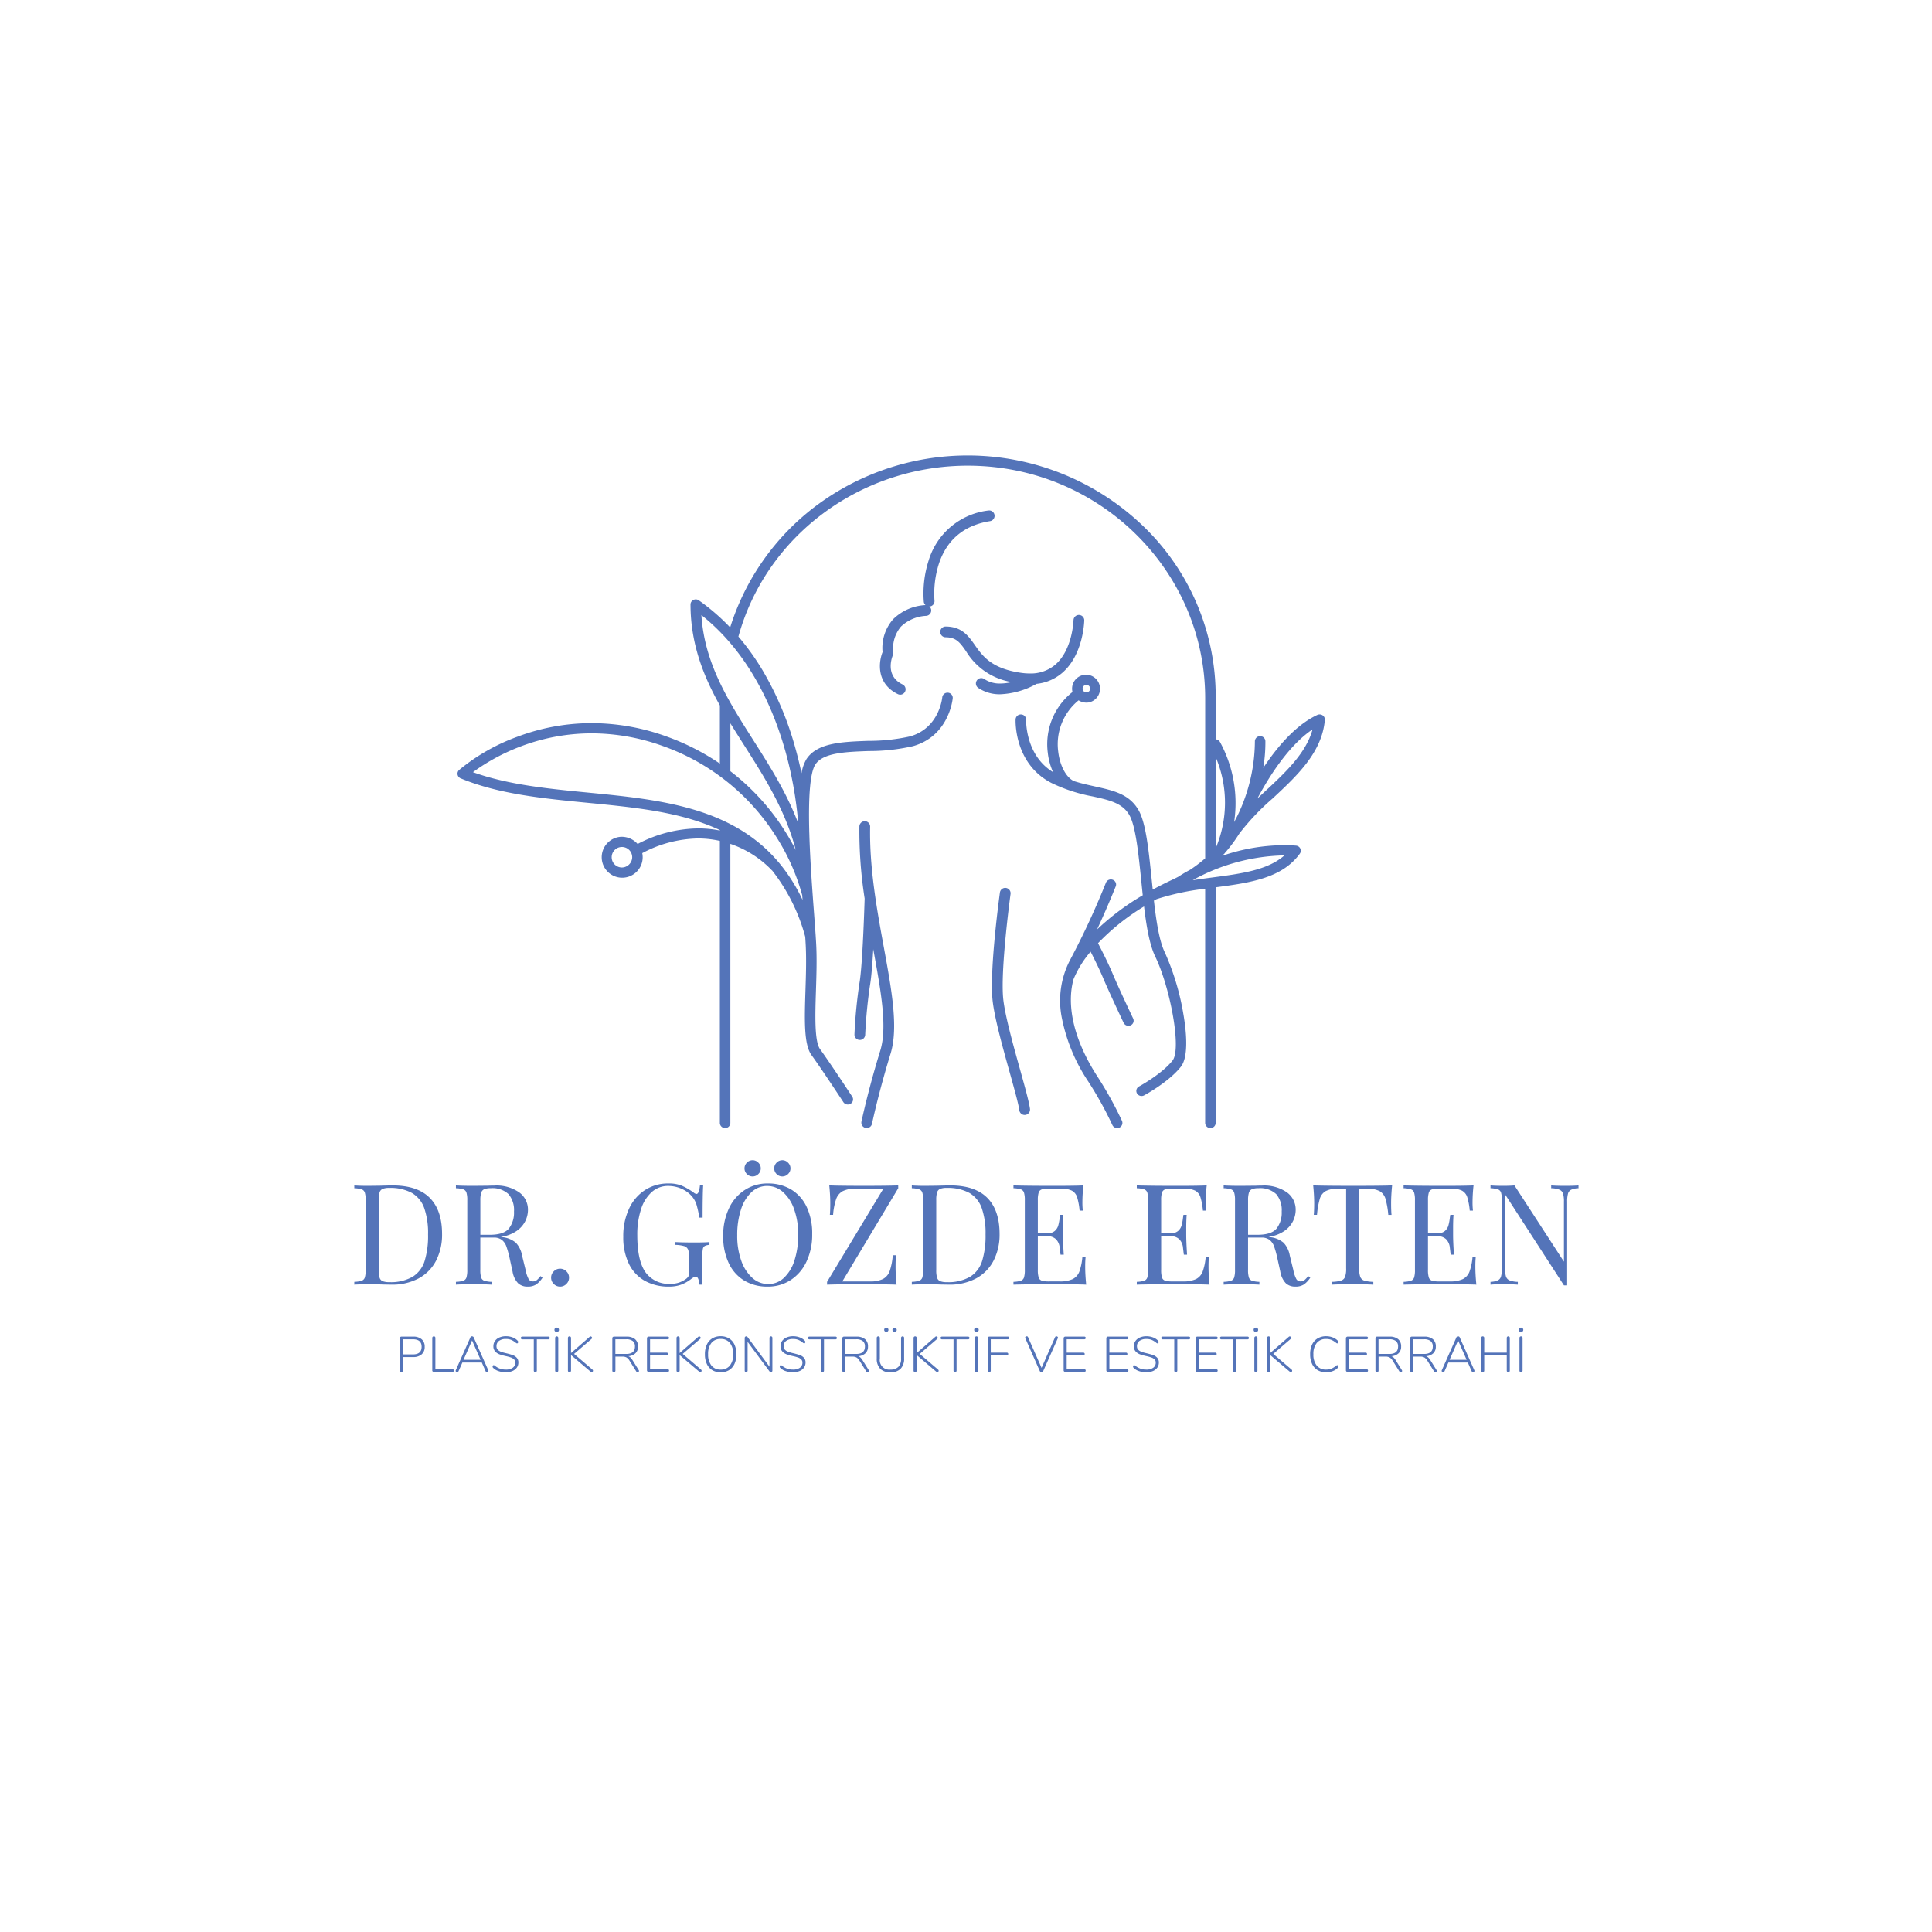<svg xmlns="http://www.w3.org/2000/svg" width="386" height="386" viewBox="0 0 386 386">
    <defs>
        <filter id="Ellipse_14" x="0" y="0" width="386" height="386" filterUnits="userSpaceOnUse">
            <feOffset dy="8"/>
            <feGaussianBlur stdDeviation="8" result="blur"/>
            <feFlood flood-opacity=".078"/>
            <feComposite operator="in" in2="blur"/>
            <feComposite in="SourceGraphic"/>
        </filter>
        <style>
            .cls-2{fill:#5474b9}
        </style>
    </defs>
    <g id="Group_405" data-name="Group 405" transform="translate(-767 -604)">
        <g transform="translate(767 604)" style="filter:url(#Ellipse_14)">
            <circle id="Ellipse_14-2" data-name="Ellipse 14" cx="169" cy="169" r="169" transform="translate(24 16)" style="fill:#fff"/>
        </g>
        <g id="Group_397" data-name="Group 397" transform="translate(727 -824.911)">
            <path id="Path_126" data-name="Path 126" class="cls-2" d="M-114.562-19.824q4.956 0 7.42 2.478t2.464 7.21a11.355 11.355 0 0 1-1.2 5.348 8.394 8.394 0 0 1-3.486 3.542A11.2 11.2 0 0 1-114.814 0l-1.624-.028q-1.568-.056-2.3-.056-2.3 0-3.472.084v-.56a5.577 5.577 0 0 0 1.47-.224 1.007 1.007 0 0 0 .63-.644 5.057 5.057 0 0 0 .168-1.54v-13.888a5.057 5.057 0 0 0-.168-1.54 1.007 1.007 0 0 0-.63-.644 5.577 5.577 0 0 0-1.47-.224v-.56q.98.084 2.716.084l2.38-.028q1.908-.056 2.552-.056zm-.7.5a3.311 3.311 0 0 0-1.3.2 1.108 1.108 0 0 0-.6.7 5.1 5.1 0 0 0-.168 1.512v14a5.1 5.1 0 0 0 .168 1.512 1.108 1.108 0 0 0 .6.7 3.405 3.405 0 0 0 1.33.2 8.713 8.713 0 0 0 4.676-1.078 5.705 5.705 0 0 0 2.394-3.15 17.137 17.137 0 0 0 .686-5.292 15.287 15.287 0 0 0-.756-5.25 5.72 5.72 0 0 0-2.45-3.038 8.926 8.926 0 0 0-4.58-1.012zM-84.6-1.4a4.858 4.858 0 0 1-1.29 1.372 3.085 3.085 0 0 1-1.71.42 2.708 2.708 0 0 1-1.89-.672 4.39 4.39 0 0 1-1.106-2.352l-.616-2.8a18.765 18.765 0 0 0-.63-2.24 2.883 2.883 0 0 0-.882-1.26 2.561 2.561 0 0 0-1.652-.476h-2.66v6.44a5.057 5.057 0 0 0 .168 1.54 1.007 1.007 0 0 0 .63.644 5.577 5.577 0 0 0 1.47.224V0q-1.288-.084-3.556-.084-2.408 0-3.584.084v-.56a5.577 5.577 0 0 0 1.47-.224 1.007 1.007 0 0 0 .63-.644 5.057 5.057 0 0 0 .168-1.54v-13.888a5.057 5.057 0 0 0-.168-1.54 1.007 1.007 0 0 0-.63-.644 5.577 5.577 0 0 0-1.47-.224v-.56q1.176.084 3.416.084l3.024-.028q.532-.028 1.2-.028a8 8 0 0 1 5 1.358 4.249 4.249 0 0 1 1.75 3.514 5.148 5.148 0 0 1-.518 2.2 5.232 5.232 0 0 1-1.736 1.988 7.28 7.28 0 0 1-3.178 1.19l.336.056a5 5 0 0 1 2.688 1.12A5.039 5.039 0 0 1-88.69-5.8l.7 2.856a6.349 6.349 0 0 0 .59 1.796.944.944 0 0 0 .84.5 1.255 1.255 0 0 0 .8-.252 4.405 4.405 0 0 0 .742-.812zm-10.36-17.864a3.311 3.311 0 0 0-1.3.2 1.108 1.108 0 0 0-.6.7 5.1 5.1 0 0 0-.168 1.512v6.888h1.876q2.772 0 3.808-1.232a5.15 5.15 0 0 0 1.036-3.416 4.934 4.934 0 0 0-1.092-3.472 4.662 4.662 0 0 0-3.562-1.18zM-81.1-3.192a1.722 1.722 0 0 1 1.26.532 1.722 1.722 0 0 1 .53 1.26 1.722 1.722 0 0 1-.532 1.26A1.722 1.722 0 0 1-81.1.392a1.722 1.722 0 0 1-1.26-.532 1.722 1.722 0 0 1-.532-1.26 1.722 1.722 0 0 1 .532-1.26 1.722 1.722 0 0 1 1.26-.532zm21.644-17.024a6.863 6.863 0 0 1 2.716.462 13.1 13.1 0 0 1 2.322 1.354 1.088 1.088 0 0 0 .56.28q.532 0 .7-1.708h.644q-.112 1.82-.112 6.44h-.644a22.682 22.682 0 0 0-.532-2.45 4.78 4.78 0 0 0-.868-1.694 5.64 5.64 0 0 0-2.114-1.6 6.559 6.559 0 0 0-2.73-.588 4.831 4.831 0 0 0-3.248 1.2 7.641 7.641 0 0 0-2.156 3.43 16.161 16.161 0 0 0-.756 5.194q0 5.04 1.61 7.378a5.705 5.705 0 0 0 5.054 2.35 4.926 4.926 0 0 0 2.91-.868 1.818 1.818 0 0 0 .658-.658 2.077 2.077 0 0 0 .154-.882v-2.688a4.74 4.74 0 0 0-.224-1.708 1.265 1.265 0 0 0-.784-.728 6.982 6.982 0 0 0-1.82-.252v-.56q1.456.084 3.948.084 1.9 0 2.912-.084v.56a2.4 2.4 0 0 0-.938.224.9.9 0 0 0-.392.644 8.516 8.516 0 0 0-.1 1.54V0h-.56a3.525 3.525 0 0 0-.224-1.078Q-53.662-1.6-54-1.6a.746.746 0 0 0-.336.084 5.067 5.067 0 0 0-.588.392A7.464 7.464 0 0 1-56.952.014a6.864 6.864 0 0 1-2.338.378A9.712 9.712 0 0 1-64.232-.8a7.8 7.8 0 0 1-3.15-3.43 12.1 12.1 0 0 1-1.092-5.348 12.837 12.837 0 0 1 1.162-5.614 8.8 8.8 0 0 1 3.206-3.724 8.465 8.465 0 0 1 4.648-1.3zm19.852 0a8.87 8.87 0 0 1 4.662 1.2 8.037 8.037 0 0 1 3.108 3.486 12.378 12.378 0 0 1 1.104 5.45 12.549 12.549 0 0 1-1.134 5.46 8.79 8.79 0 0 1-3.164 3.7A8.281 8.281 0 0 1-39.634.392 8.87 8.87 0 0 1-44.3-.812 8.037 8.037 0 0 1-47.4-4.3a12.378 12.378 0 0 1-1.11-5.444 12.549 12.549 0 0 1 1.134-5.46 8.79 8.79 0 0 1 3.164-3.7 8.281 8.281 0 0 1 4.606-1.312zm-.112.5a4.517 4.517 0 0 0-3.15 1.246 8.055 8.055 0 0 0-2.1 3.486 16.275 16.275 0 0 0-.742 5.124 14.606 14.606 0 0 0 .826 5.124 8.156 8.156 0 0 0 2.226 3.416 4.688 4.688 0 0 0 3.136 1.2 4.517 4.517 0 0 0 3.15-1.246 8.055 8.055 0 0 0 2.1-3.486 16.275 16.275 0 0 0 .742-5.124 14.606 14.606 0 0 0-.826-5.124 8.156 8.156 0 0 0-2.226-3.416 4.688 4.688 0 0 0-3.138-1.196zm-2.912-5.152a1.557 1.557 0 0 1 1.134.49 1.557 1.557 0 0 1 .49 1.134 1.542 1.542 0 0 1-.49 1.148 1.579 1.579 0 0 1-1.134.476 1.565 1.565 0 0 1-1.148-.476 1.565 1.565 0 0 1-.476-1.148 1.579 1.579 0 0 1 .476-1.134 1.542 1.542 0 0 1 1.146-.486zm5.936 0a1.557 1.557 0 0 1 1.134.49 1.557 1.557 0 0 1 .49 1.134 1.542 1.542 0 0 1-.49 1.148 1.579 1.579 0 0 1-1.134.476 1.565 1.565 0 0 1-1.148-.476 1.565 1.565 0 0 1-.476-1.148 1.579 1.579 0 0 1 .476-1.134 1.542 1.542 0 0 1 1.146-.486zm23.156 5.6L-24.71-.644h5.488a5.706 5.706 0 0 0 2.646-.49 2.893 2.893 0 0 0 1.33-1.582 12.553 12.553 0 0 0 .616-3.164h.644q-.084.868-.084 2.3 0 1.6.2 3.584-2.072-.084-6.972-.084-4.788 0-6.916.084V-.56l11.256-18.62h-5.46a5.706 5.706 0 0 0-2.646.49 2.893 2.893 0 0 0-1.33 1.582 12.553 12.553 0 0 0-.616 3.164h-.646q.084-.9.084-2.3 0-1.6-.2-3.584 2.072.084 6.972.084 4.76 0 6.8-.084zm10.36-.56q4.956 0 7.42 2.478t2.464 7.21A11.355 11.355 0 0 1 5.5-4.788a8.394 8.394 0 0 1-3.484 3.542A11.2 11.2 0 0 1-3.43 0l-1.624-.028q-1.568-.056-2.3-.056-2.3 0-3.472.084v-.56a5.578 5.578 0 0 0 1.47-.224 1.007 1.007 0 0 0 .63-.644 5.057 5.057 0 0 0 .168-1.54v-13.888a5.057 5.057 0 0 0-.168-1.54 1.007 1.007 0 0 0-.63-.644 5.578 5.578 0 0 0-1.47-.224v-.56q.98.084 2.716.084l2.38-.028q1.908-.056 2.552-.056zm-.7.5a3.311 3.311 0 0 0-1.3.2 1.108 1.108 0 0 0-.6.7 5.1 5.1 0 0 0-.168 1.512v14A5.1 5.1 0 0 0-5.782-1.4a1.108 1.108 0 0 0 .6.7 3.405 3.405 0 0 0 1.33.2A8.713 8.713 0 0 0 .826-1.582a5.705 5.705 0 0 0 2.394-3.15 17.137 17.137 0 0 0 .686-5.292 15.286 15.286 0 0 0-.756-5.25A5.72 5.72 0 0 0 .7-18.312a8.926 8.926 0 0 0-4.578-1.008zm27.69 15.744q0 1.6.2 3.584-1.9-.084-6.412-.084-5.376 0-8.12.084v-.56a5.578 5.578 0 0 0 1.47-.224 1.007 1.007 0 0 0 .63-.644 5.057 5.057 0 0 0 .168-1.54v-13.888a5.057 5.057 0 0 0-.168-1.54 1.007 1.007 0 0 0-.63-.644 5.578 5.578 0 0 0-1.47-.224v-.56q2.744.084 8.12.084 4.116 0 5.852-.084a31.668 31.668 0 0 0-.2 3.3 14.09 14.09 0 0 0 .084 1.736h-.644a13.067 13.067 0 0 0-.5-2.7 2.26 2.26 0 0 0-1.036-1.288 4.685 4.685 0 0 0-2.212-.406h-2.328a5.063 5.063 0 0 0-1.47.154.966.966 0 0 0-.63.63 5.057 5.057 0 0 0-.168 1.54v6.608h1.85a2.236 2.236 0 0 0 1.512-.462 2.259 2.259 0 0 0 .714-1.092 10.067 10.067 0 0 0 .294-1.582l.084-.56h.644q-.084 1.176-.084 2.632v1.344q0 1.428.168 3.976h-.644q-.028-.2-.168-1.358a2.755 2.755 0 0 0-.77-1.75 2.465 2.465 0 0 0-1.75-.588h-1.85v6.72a5.057 5.057 0 0 0 .168 1.54.966.966 0 0 0 .63.63 5.063 5.063 0 0 0 1.47.154h2.044a6.005 6.005 0 0 0 2.646-.462 2.779 2.779 0 0 0 1.33-1.484 11.232 11.232 0 0 0 .616-3.01h.646a19.12 19.12 0 0 0-.086 2.018zm24.64 0q0 1.6.2 3.584-1.9-.084-6.412-.084-5.376 0-8.12.084v-.56a5.578 5.578 0 0 0 1.47-.224 1.007 1.007 0 0 0 .63-.644 5.057 5.057 0 0 0 .168-1.54v-13.888a5.057 5.057 0 0 0-.168-1.54 1.007 1.007 0 0 0-.63-.644 5.578 5.578 0 0 0-1.47-.224v-.56q2.744.084 8.12.084 4.116 0 5.852-.084a31.667 31.667 0 0 0-.2 3.3 14.09 14.09 0 0 0 .084 1.736h-.644a13.067 13.067 0 0 0-.5-2.7 2.26 2.26 0 0 0-1.036-1.288 4.685 4.685 0 0 0-2.212-.406h-2.328a5.063 5.063 0 0 0-1.47.154.966.966 0 0 0-.63.63 5.057 5.057 0 0 0-.168 1.54v6.608h1.848a2.236 2.236 0 0 0 1.512-.462 2.259 2.259 0 0 0 .714-1.092 10.067 10.067 0 0 0 .294-1.582l.084-.56h.644Q44-12.768 44-11.312v1.344q0 1.428.168 3.976h-.644q-.028-.2-.168-1.358a2.755 2.755 0 0 0-.77-1.75 2.465 2.465 0 0 0-1.75-.588H38.99v6.72a5.057 5.057 0 0 0 .168 1.54.966.966 0 0 0 .63.63 5.063 5.063 0 0 0 1.47.154H43.3a6.005 6.005 0 0 0 2.646-.462 2.779 2.779 0 0 0 1.33-1.484 11.232 11.232 0 0 0 .616-3.01h.644a19.12 19.12 0 0 0-.082 2.016zM68.782-1.4a4.858 4.858 0 0 1-1.288 1.372 3.085 3.085 0 0 1-1.708.42A2.708 2.708 0 0 1 63.9-.28a4.39 4.39 0 0 1-1.11-2.352l-.616-2.8a18.768 18.768 0 0 0-.63-2.24 2.883 2.883 0 0 0-.882-1.26 2.561 2.561 0 0 0-1.652-.476h-2.66v6.44a5.057 5.057 0 0 0 .168 1.54 1.007 1.007 0 0 0 .63.644 5.578 5.578 0 0 0 1.47.224V0q-1.288-.084-3.556-.084-2.408 0-3.584.084v-.56a5.578 5.578 0 0 0 1.47-.224 1.007 1.007 0 0 0 .63-.644 5.057 5.057 0 0 0 .168-1.54v-13.888a5.057 5.057 0 0 0-.168-1.54 1.007 1.007 0 0 0-.63-.644 5.578 5.578 0 0 0-1.47-.224v-.56q1.176.084 3.416.084l3.024-.028q.532-.028 1.2-.028a8 8 0 0 1 5 1.358 4.249 4.249 0 0 1 1.75 3.514 5.148 5.148 0 0 1-.518 2.2 5.232 5.232 0 0 1-1.736 1.988 7.28 7.28 0 0 1-3.178 1.19l.336.056a5 5 0 0 1 2.688 1.12 5.039 5.039 0 0 1 1.234 2.57l.7 2.856a6.349 6.349 0 0 0 .588 1.792.944.944 0 0 0 .84.5 1.255 1.255 0 0 0 .8-.252 4.405 4.405 0 0 0 .742-.812zm-10.36-17.864a3.311 3.311 0 0 0-1.3.2 1.108 1.108 0 0 0-.6.7 5.1 5.1 0 0 0-.168 1.512v6.888h1.876q2.772 0 3.808-1.232a5.15 5.15 0 0 0 1.036-3.416 4.934 4.934 0 0 0-1.092-3.472 4.662 4.662 0 0 0-3.56-1.18zm26.712-.56q-.2 1.988-.2 3.584 0 1.4.084 2.3h-.644a17.179 17.179 0 0 0-.56-3.206 2.625 2.625 0 0 0-1.176-1.54 5.264 5.264 0 0 0-2.576-.49h-1.508v15.928a4.74 4.74 0 0 0 .224 1.708 1.265 1.265 0 0 0 .784.728 6.982 6.982 0 0 0 1.82.252V0q-1.456-.084-4.116-.084-2.8 0-4.144.084v-.56a6.982 6.982 0 0 0 1.82-.252 1.265 1.265 0 0 0 .784-.728 4.74 4.74 0 0 0 .224-1.708V-19.18h-1.512a5.264 5.264 0 0 0-2.576.49 2.625 2.625 0 0 0-1.176 1.54 17.179 17.179 0 0 0-.56 3.206h-.644q.084-.9.084-2.3 0-1.6-.2-3.584 2.324.084 7.9.084 5.544.004 7.868-.08zm16.632 16.24q0 1.6.2 3.584-1.9-.084-6.412-.084-5.376 0-8.12.084v-.56A5.577 5.577 0 0 0 88.9-.784a1.007 1.007 0 0 0 .63-.644 5.057 5.057 0 0 0 .168-1.54v-13.888a5.057 5.057 0 0 0-.168-1.54 1.007 1.007 0 0 0-.63-.644 5.577 5.577 0 0 0-1.47-.224v-.56q2.744.084 8.12.084 4.116 0 5.852-.084a31.667 31.667 0 0 0-.2 3.3 14.088 14.088 0 0 0 .084 1.736h-.644a13.068 13.068 0 0 0-.5-2.7 2.26 2.26 0 0 0-1.036-1.288 4.685 4.685 0 0 0-2.212-.406H94.57a5.063 5.063 0 0 0-1.47.154.966.966 0 0 0-.63.63 5.057 5.057 0 0 0-.168 1.54v6.608h1.848a2.236 2.236 0 0 0 1.512-.462 2.259 2.259 0 0 0 .714-1.092 10.068 10.068 0 0 0 .294-1.582l.084-.56h.646q-.084 1.176-.084 2.632v1.344q0 1.428.168 3.976h-.644q-.028-.2-.168-1.358A2.755 2.755 0 0 0 95.9-9.1a2.465 2.465 0 0 0-1.75-.588H92.3v6.72a5.057 5.057 0 0 0 .168 1.54.966.966 0 0 0 .63.63 5.063 5.063 0 0 0 1.47.154h2.044a6.005 6.005 0 0 0 2.646-.462 2.779 2.779 0 0 0 1.33-1.484 11.233 11.233 0 0 0 .616-3.01h.644a19.12 19.12 0 0 0-.082 2.016zm20.608-15.68a3.908 3.908 0 0 0-1.456.294 1.241 1.241 0 0 0-.644.784 5.821 5.821 0 0 0-.168 1.61V.14h-.644L107.7-18.032v14.784a5.374 5.374 0 0 0 .182 1.624 1.265 1.265 0 0 0 .714.77 4.893 4.893 0 0 0 1.652.294V0q-1.008-.084-2.856-.084-1.68 0-2.6.084v-.56a3.908 3.908 0 0 0 1.456-.294 1.241 1.241 0 0 0 .644-.784 5.821 5.821 0 0 0 .168-1.61v-13.608a5.057 5.057 0 0 0-.168-1.54 1.007 1.007 0 0 0-.63-.644 5.577 5.577 0 0 0-1.47-.224v-.56q.924.084 2.6.084 1.26 0 2.184-.084l9.884 15.232v-11.984a5.374 5.374 0 0 0-.182-1.624 1.265 1.265 0 0 0-.714-.77 4.893 4.893 0 0 0-1.652-.294v-.56q1.008.084 2.856.084 1.68 0 2.6-.084z" transform="translate(233 1685.576)"/>
            <g id="Group_373" data-name="Group 373" transform="translate(131.408 1519.911)">
                <g id="Group_361" data-name="Group 361" transform="translate(79.307 73.067)">
                    <path id="Path_104" data-name="Path 104" class="cls-2" d="M1410.692 1024.293c-1.937 6.293-3.148 11.423-3.716 14.018a1.072 1.072 0 0 1-1.049.843 1.074 1.074 0 0 1-1.05-1.3c.575-2.629 1.789-7.778 3.762-14.189 1.442-4.686.124-11.893-1.405-20.236-.2 3.421-.416 5.833-.652 7.183a99.055 99.055 0 0 0-.961 9.917 1.072 1.072 0 0 1-1.071 1.026h-.05a1.075 1.075 0 0 1-1.024-1.118 98.851 98.851 0 0 1 .99-10.19c.647-3.713 1-15.487 1.047-16.95a87.1 87.1 0 0 1-1.05-14.392 1.072 1.072 0 0 1 1.847-.721 1.063 1.063 0 0 1 .3.766c-.168 8.251 1.374 16.655 2.731 24.067 1.582 8.628 2.948 16.083 1.351 21.276z" transform="translate(-1403.476 -977.846)"/>
                </g>
                <g id="Group_362" data-name="Group 362" transform="translate(106.773 86.396)">
                    <path id="Path_105" data-name="Path 105" class="cls-2" d="M1511.683 1071.393a1.076 1.076 0 0 1-1.063-.933c-.168-1.269-.984-4.194-1.928-7.581-1.389-4.979-2.962-10.613-3.391-14.152-.725-5.984 1.35-21.131 1.439-21.773a1.077 1.077 0 0 1 1.062-.927 1.074 1.074 0 0 1 1.064 1.221c-.021.155-2.122 15.537-1.433 21.22.409 3.379 2.027 9.175 3.326 13.832.967 3.464 1.8 6.457 1.99 7.877a1.075 1.075 0 0 1-.923 1.205 1.1 1.1 0 0 1-.143.011z" transform="translate(-1505.147 -1026.028)"/>
                </g>
                <g id="Group_363" data-name="Group 363" transform="translate(96.416 31.842)">
                    <path id="Path_106" data-name="Path 106" class="cls-2" d="M1480.054 825.66a7.6 7.6 0 0 1-4.365-1.253 1.074 1.074 0 1 1 1.208-1.775 5.5 5.5 0 0 0 3.155.879 10.012 10.012 0 0 0 2.294-.289 13.08 13.08 0 0 1-9.127-6.172c-1.22-1.733-1.956-2.779-4.107-2.779a1.074 1.074 0 0 1 0-2.147c3.266 0 4.586 1.876 5.862 3.691 1.557 2.213 3.322 4.721 9.275 5.565a12.149 12.149 0 0 0 1.7.125 7.58 7.58 0 0 0 5.057-1.717c3.51-2.978 3.688-8.888 3.689-8.947a1.074 1.074 0 0 1 2.147.046c-.006.28-.187 6.917-4.441 10.533a9.332 9.332 0 0 1-5.084 2.157 16.223 16.223 0 0 1-7.263 2.083z" transform="translate(-1468.039 -809.791)"/>
                </g>
                <g id="Group_364" data-name="Group 364" transform="translate(84.394 29.894)">
                    <path id="Path_107" data-name="Path 107" class="cls-2" d="M1426.476 820.336a1.065 1.065 0 0 1-.467-.107c-4.233-2.048-3.926-6.218-3.062-8.41a8.7 8.7 0 0 1 2.1-6.55 9.9 9.9 0 0 1 6.555-2.833 1.074 1.074 0 0 1 .033 2.147 7.858 7.858 0 0 0-5.021 2.153 6.754 6.754 0 0 0-1.516 5.2 1.083 1.083 0 0 1-.091.5c-.072.164-1.734 4.08 1.932 5.853a1.074 1.074 0 0 1 .5 1.434 1.08 1.08 0 0 1-.963.613z" transform="translate(-1422.416 -802.436)"/>
                </g>
                <g id="Group_365" data-name="Group 365" transform="translate(93.094 10.978)">
                    <path id="Path_108" data-name="Path 108" class="cls-2" d="M1455.976 746.582a1.071 1.071 0 0 1-1.066-.958 21.552 21.552 0 0 1 .944-8.167 14.19 14.19 0 0 1 11.983-10.062 1.074 1.074 0 0 1 .335 2.121c-5.211.822-8.663 3.7-10.262 8.562a19.817 19.817 0 0 0-.866 7.318 1.075 1.075 0 0 1-.953 1.181 1.109 1.109 0 0 1-.115.005z" transform="translate(-1454.843 -727.381)"/>
                </g>
                <g id="Group_366" data-name="Group 366">
                    <path id="Path_109" data-name="Path 109" class="cls-2" d="M1263.187 767.108a29.932 29.932 0 0 0 2.865-3.853.72.72 0 0 0 .064-.083 47.548 47.548 0 0 1 6.557-6.91c4.866-4.525 9.9-9.2 10.474-15.72a1.019 1.019 0 0 0-.448-.927 1.081 1.081 0 0 0-.6-.18 1.066 1.066 0 0 0-.45.1c-4.444 2.057-8.219 6.67-10.809 10.593a30.76 30.76 0 0 0 .427-5.362 1.033 1.033 0 0 0-1.049-.984h-.036a1.033 1.033 0 0 0-1.013 1.051 34.324 34.324 0 0 1-1.852 10.878 32.813 32.813 0 0 1-1.117 2.856.212.212 0 0 0-.012.033c-.358.8-.751 1.591-1.167 2.345.028-.185.056-.369.079-.554a25.5 25.5 0 0 0-2.9-15.438 1.045 1.045 0 0 0-.863-.544v-8.615a47.084 47.084 0 0 0-14.507-34.007 50.636 50.636 0 0 0-65.641-3.8 48.521 48.521 0 0 0-16.857 24.068 42.561 42.561 0 0 0-6.255-5.409 1.061 1.061 0 0 0-.617-.195 1.081 1.081 0 0 0-.476.11 1.017 1.017 0 0 0-.573.909c0 8.538 3.126 15.258 5.866 20.17v11.62a47.188 47.188 0 0 0-10.652-5.416 44.075 44.075 0 0 0-14.931-2.667 42.053 42.053 0 0 0-14.871 2.714 39.262 39.262 0 0 0-11.629 6.635.994.994 0 0 0-.321.922 1.017 1.017 0 0 0 .62.761c7.573 3.152 16.525 4.023 25.184 4.867 9.7.944 18.875 1.838 26.6 5.469v.087a22.237 22.237 0 0 0-4.335-.424 26.6 26.6 0 0 0-12.1 3.112 4.239 4.239 0 0 0-3.421-1.43 4.092 4.092 0 1 0 4.432 4.08 3.947 3.947 0 0 0-.087-.819 24.452 24.452 0 0 1 11.153-2.934 19.784 19.784 0 0 1 4.356.487v56.35a1.034 1.034 0 0 0 1.049 1.019 1.034 1.034 0 0 0 1.049-1.019V765.3c.355.12.7.247 1.026.38a20.551 20.551 0 0 1 7.16 4.792 1.046 1.046 0 0 0 .164.15 37.007 37.007 0 0 1 6.607 13.243c.036.559.069 1.071.092 1.536.157 2.912.054 6.111-.046 9.2-.185 5.771-.344 10.753 1.2 12.883 2.063 2.837 6.334 9.35 6.375 9.415a1.056 1.056 0 0 0 .888.472 1.073 1.073 0 0 0 .563-.16 1 1 0 0 0 .322-1.406c-.044-.065-4.336-6.613-6.432-9.5-1.144-1.573-.972-6.923-.82-11.642.1-3.137.206-6.38.044-9.377-.025-.5-.062-1.064-.1-1.673v-.013c-.085-1.243-.194-2.694-.314-4.3-.342-4.56-.766-10.234-.939-15.568v-.013c0-.012 0-.23-.02-.622-.214-7.522.2-12.117 1.211-13.657 1.558-2.357 5.984-2.52 10.669-2.69a39.292 39.292 0 0 0 8.829-.972c7.278-2.045 7.944-9.514 7.948-9.592a1.029 1.029 0 0 0-.967-1.091h-.08a1.043 1.043 0 0 0-1.046.942c-.006.06-.579 6.141-6.44 7.789a37.651 37.651 0 0 1-8.324.889c-5.248.192-10.2.372-12.356 3.628a8.09 8.09 0 0 0-1 2.84 77.771 77.771 0 0 0-1.281-5.212 63.706 63.706 0 0 0-6.55-15.438 49.412 49.412 0 0 0-4.775-6.65c5.546-20.175 24.471-34.232 46.032-34.142 26.185.11 47.226 21.043 47.226 46.47v31.973a26.924 26.924 0 0 1-3.006 2.287 27.676 27.676 0 0 0-2.374 1.4c-.422.223-.854.437-1.288.639a68.64 68.64 0 0 0-3.814 1.926q-.1-1-.206-2.006c-.589-5.773-1.147-11.228-2.587-13.8-1.834-3.274-5.02-3.978-8.713-4.795-1.347-.3-2.739-.6-4.21-1.069-1.579-.709-2.852-3.1-3.173-5.951a11.29 11.29 0 0 1 4.078-10.194 2.913 2.913 0 0 0 1.947.434 2.793 2.793 0 1 0-3.239-3.014 2.707 2.707 0 0 0 .074.917 13.267 13.267 0 0 0-4.945 12.079 12.941 12.941 0 0 0 1.057 3.921c-5.578-3.384-5.385-10.386-5.382-10.459a1.033 1.033 0 0 0-1.006-1.059h-.041a1.036 1.036 0 0 0-1.052.976c-.016.36-.291 8.863 7.136 12.7a32.381 32.381 0 0 0 8.291 2.707c3.328.737 5.954 1.316 7.334 3.781 1.237 2.21 1.8 7.707 2.343 13.028l.3 2.934a50.06 50.06 0 0 0-9.117 6.822 181.418 181.418 0 0 0 3.721-8.6.977.977 0 0 0-.02-.779 1.018 1.018 0 0 0-.582-.537 1.083 1.083 0 0 0-.377-.067 1.059 1.059 0 0 0-.98.652 159.16 159.16 0 0 1-7.136 15.388 17.489 17.489 0 0 0-1.636 11.817 35.142 35.142 0 0 0 5.267 12.549 71.784 71.784 0 0 1 4.791 8.663 1.051 1.051 0 0 0 .958.6 1.024 1.024 0 0 0 .96-1.441 73.973 73.973 0 0 0-4.932-8.9c-4.56-7.057-6.241-13.955-4.745-19.4a20.687 20.687 0 0 1 3.41-5.5c.787 1.541 1.782 3.551 2.428 5.089 1.278 3.049 4.143 9.073 4.174 9.133a1.053 1.053 0 0 0 .951.589 1.067 1.067 0 0 0 .44-.093 1.009 1.009 0 0 0 .509-1.359c-.118-.247-2.9-6.1-4.13-9.037-.774-1.845-1.98-4.253-2.89-6.008a44.851 44.851 0 0 1 9.193-7.345c.438 3.629 1.054 7.577 2.246 10.026 2.916 5.994 5.313 18.385 3.448 20.755-2.125 2.7-6.648 5.154-6.694 5.179a1.021 1.021 0 0 0-.5.612.986.986 0 0 0 .092.774 1.062 1.062 0 0 0 1.425.395c.2-.107 4.951-2.685 7.345-5.724 1.651-2.1 1.026-7.464.506-10.476a50.2 50.2 0 0 0-3.726-12.386c-1.132-2.325-1.733-6.5-2.168-10.319.18-.1.363-.2.548-.3a50.583 50.583 0 0 1 9.692-2.075v46.793a1.034 1.034 0 0 0 1.049 1.019 1.035 1.035 0 0 0 1.05-1.019v-47.078c6.83-.9 13.259-1.8 16.818-6.728a1 1 0 0 0 .088-1.021 1.047 1.047 0 0 0-.869-.582c-.79-.055-1.6-.085-2.4-.085a38.2 38.2 0 0 0-12.311 2.12c.1-.1.19-.2.283-.31a.986.986 0 0 0 .245-.264zm17.5-24.675c-1.3 4.767-5.449 8.623-9.479 12.369-.524.49-1.036.964-1.535 1.434 2.067-3.9 6.081-10.51 11.014-13.804zm-138.037 27.584a2.049 2.049 0 1 1 2.109-2.047 2.08 2.08 0 0 1-2.11 2.047zm36.08 5.557c.023.307.043.617.067.924a34.842 34.842 0 0 0-4.614-7.319l-.021-.033-.015-.01c-9.392-11.275-24.065-12.7-38.26-14.087-7.869-.767-16-1.558-22.939-4.078a40.369 40.369 0 0 1 9.634-5.179 39.934 39.934 0 0 1 14.113-2.575 41.9 41.9 0 0 1 14.2 2.537 44.164 44.164 0 0 1 22.576 18.027 42.158 42.158 0 0 1 5.259 11.792zm-14.352-24.79v-9.57a308.89 308.89 0 0 0 2.762 4.4c4.035 6.343 8.193 12.883 10.3 20.909a49.03 49.03 0 0 0-2.15-3.763 46.236 46.236 0 0 0-10.913-11.977zm10.9-4.313a77.637 77.637 0 0 1 2.656 14.726c-2.338-6.168-5.722-11.49-9-16.652-5-7.869-9.733-15.311-10.348-24.957 9.633 7.631 14.388 18.794 16.687 26.883zm60.243-12.941a.753.753 0 1 1-.774.752.764.764 0 0 1 .769-.752zm39.516 34.073h.025c-3.312 2.942-8.623 3.646-14.229 4.388-1.33.175-2.692.355-4.068.569.1-.06.2-.122.291-.185a39.351 39.351 0 0 1 17.976-4.775zm-13.651-1.536-.043.047v-18.133a23.2 23.2 0 0 1 .038 18.086z" transform="translate(-1109.859 -687.698)"/>
                </g>
            </g>
            <path id="Path_125" data-name="Path 125" class="cls-2" d="M-111.85.05a.3.3 0 0 1-.225-.085.318.318 0 0 1-.085-.235v-6.47a.291.291 0 0 1 .095-.22.329.329 0 0 1 .235-.09h2.34a2.5 2.5 0 0 1 1.705.53 1.888 1.888 0 0 1 .6 1.5 1.908 1.908 0 0 1-.61 1.515 2.493 2.493 0 0 1-1.7.535h-2.05v2.7a.318.318 0 0 1-.085.235.3.3 0 0 1-.22.085zm2.32-3.55q1.73 0 1.73-1.52 0-1.5-1.73-1.5h-2.01v3.02zm4.18 3.5a.338.338 0 0 1-.225-.08.251.251 0 0 1-.095-.2v-6.5a.322.322 0 0 1 .085-.23.3.3 0 0 1 .225-.09.3.3 0 0 1 .23.085.329.329 0 0 1 .08.235v6.24h3.42a.289.289 0 0 1 .205.07.26.26 0 0 1 .075.2.26.26 0 0 1-.075.2.289.289 0 0 1-.205.07zm10.87-.33a.266.266 0 0 1 .03.12.232.232 0 0 1-.09.185.318.318 0 0 1-.21.075.276.276 0 0 1-.15-.05.319.319 0 0 1-.115-.14l-.76-1.74h-3.88l-.77 1.74a.3.3 0 0 1-.28.19.3.3 0 0 1-.205-.075.248.248 0 0 1-.09-.195.249.249 0 0 1 .02-.11l2.92-6.56a.329.329 0 0 1 .33-.22.377.377 0 0 1 .205.06.331.331 0 0 1 .135.16zm-1.54-2.09-1.7-3.87-1.71 3.87zm5.03 2.5a4.361 4.361 0 0 1-1.425-.235A2.693 2.693 0 0 1-93.49-.79a.361.361 0 0 1-.13-.29.292.292 0 0 1 .065-.19.186.186 0 0 1 .145-.08.4.4 0 0 1 .23.1 3.326 3.326 0 0 0 2.19.78 2.335 2.335 0 0 0 1.4-.365 1.21 1.21 0 0 0 .5-1.035.852.852 0 0 0-.24-.63 1.645 1.645 0 0 0-.61-.375 8.391 8.391 0 0 0-.99-.275 9.921 9.921 0 0 1-1.325-.37 2.169 2.169 0 0 1-.855-.58 1.48 1.48 0 0 1-.35-1.035 1.791 1.791 0 0 1 .315-1.045 2.043 2.043 0 0 1 .885-.7 3.234 3.234 0 0 1 1.31-.25 3.727 3.727 0 0 1 1.3.225 2.621 2.621 0 0 1 1.01.645.4.4 0 0 1 .13.29.292.292 0 0 1-.065.19.186.186 0 0 1-.145.08.4.4 0 0 1-.23-.1 3.8 3.8 0 0 0-.975-.61 2.81 2.81 0 0 0-1.025-.17 2.251 2.251 0 0 0-1.39.38 1.256 1.256 0 0 0-.5 1.06.982.982 0 0 0 .22.665 1.531 1.531 0 0 0 .575.4 6.39 6.39 0 0 0 .915.29l.26.06q.81.2 1.28.37a1.966 1.966 0 0 1 .795.525 1.36 1.36 0 0 1 .325.955 1.713 1.713 0 0 1-.315 1.015 2.035 2.035 0 0 1-.89.69 3.328 3.328 0 0 1-1.315.25zm5.9-.03a.279.279 0 0 1-.22-.09.333.333 0 0 1-.08-.23v-6.24h-2.31a.289.289 0 0 1-.2-.07.26.26 0 0 1-.075-.2.26.26 0 0 1 .075-.2.289.289 0 0 1 .2-.07h5.22a.281.281 0 0 1 .2.075.255.255 0 0 1 .08.2.255.255 0 0 1-.08.195.281.281 0 0 1-.2.075h-2.3V-.27a.322.322 0 0 1-.085.23.3.3 0 0 1-.225.09zm4.28 0a.3.3 0 0 1-.225-.09.322.322 0 0 1-.085-.23v-6.51a.322.322 0 0 1 .085-.23.3.3 0 0 1 .225-.09.3.3 0 0 1 .225.09.322.322 0 0 1 .085.23v6.51a.322.322 0 0 1-.085.23.3.3 0 0 1-.225.09zm0-8.03a.45.45 0 0 1-.325-.12.411.411 0 0 1-.125-.31.423.423 0 0 1 .125-.32.45.45 0 0 1 .325-.12.45.45 0 0 1 .325.12.423.423 0 0 1 .125.32.411.411 0 0 1-.125.31.45.45 0 0 1-.325.12zm7.14 7.52a.294.294 0 0 1 .11.22.268.268 0 0 1-.085.2.268.268 0 0 1-.195.08.31.31 0 0 1-.19-.08l-3.92-3.33v3.1a.322.322 0 0 1-.085.23.3.3 0 0 1-.225.09.3.3 0 0 1-.225-.09.322.322 0 0 1-.085-.23v-6.51a.322.322 0 0 1 .085-.23.3.3 0 0 1 .225-.09.3.3 0 0 1 .225.09.322.322 0 0 1 .085.23v3.01l3.72-3.24a.26.26 0 0 1 .19-.08.285.285 0 0 1 .2.085.261.261 0 0 1 .09.2.294.294 0 0 1-.11.22L-77.34-3.6zm9.24.09a.31.31 0 0 1 .06.17.237.237 0 0 1-.085.185.286.286 0 0 1-.195.075.306.306 0 0 1-.27-.16l-1.35-2.16a1.791 1.791 0 0 0-.595-.63 1.748 1.748 0 0 0-.845-.17h-1.37v2.79a.318.318 0 0 1-.085.235.3.3 0 0 1-.225.085.3.3 0 0 1-.225-.085.318.318 0 0 1-.085-.235v-6.47a.291.291 0 0 1 .095-.22.329.329 0 0 1 .235-.09h2.49a2.584 2.584 0 0 1 1.71.5 1.819 1.819 0 0 1 .6 1.475 1.8 1.8 0 0 1-.51 1.35 2.262 2.262 0 0 1-1.44.58 1.206 1.206 0 0 1 .44.265 2.615 2.615 0 0 1 .41.515zm-2.49-3.22q1.74 0 1.74-1.49a1.326 1.326 0 0 0-.43-1.085 2.028 2.028 0 0 0-1.31-.355h-2.17v2.93zM-62.44 0a.329.329 0 0 1-.235-.09.291.291 0 0 1-.1-.22v-6.43a.291.291 0 0 1 .1-.22.329.329 0 0 1 .235-.09h3.8a.289.289 0 0 1 .2.07.26.26 0 0 1 .075.2.247.247 0 0 1-.075.19.289.289 0 0 1-.2.07h-3.52v2.67h3.32a.289.289 0 0 1 .2.07.26.26 0 0 1 .075.2.26.26 0 0 1-.075.2.289.289 0 0 1-.2.07h-3.32v2.78h3.52a.3.3 0 0 1 .2.065.244.244 0 0 1 .075.195.26.26 0 0 1-.075.2.289.289 0 0 1-.2.07zm10.47-.46a.294.294 0 0 1 .11.22.268.268 0 0 1-.085.2.268.268 0 0 1-.195.08.31.31 0 0 1-.19-.08l-3.92-3.33v3.1a.321.321 0 0 1-.085.23.3.3 0 0 1-.225.09.3.3 0 0 1-.225-.09.321.321 0 0 1-.085-.23v-6.51a.321.321 0 0 1 .085-.23.3.3 0 0 1 .225-.09.3.3 0 0 1 .225.09.321.321 0 0 1 .085.23v3.01l3.72-3.24a.26.26 0 0 1 .19-.08.285.285 0 0 1 .2.085.261.261 0 0 1 .09.2.294.294 0 0 1-.11.22L-55.64-3.6zm3.91.54a3.133 3.133 0 0 1-1.67-.435 2.82 2.82 0 0 1-1.09-1.25 4.492 4.492 0 0 1-.38-1.915 4.518 4.518 0 0 1 .38-1.925 2.831 2.831 0 0 1 1.085-1.25 3.126 3.126 0 0 1 1.675-.435 3.152 3.152 0 0 1 1.68.435 2.825 2.825 0 0 1 1.09 1.245 4.484 4.484 0 0 1 .38 1.92 4.518 4.518 0 0 1-.38 1.925 2.82 2.82 0 0 1-1.09 1.25 3.152 3.152 0 0 1-1.68.435zm0-.55a2.265 2.265 0 0 0 1.85-.8 3.459 3.459 0 0 0 .66-2.26 3.457 3.457 0 0 0-.655-2.255 2.268 2.268 0 0 0-1.855-.8 2.25 2.25 0 0 0-1.845.8 3.461 3.461 0 0 0-.655 2.25 3.482 3.482 0 0 0 .66 2.26 2.244 2.244 0 0 0 1.84.805zm10.05-6.63a.272.272 0 0 1 .215.085.343.343 0 0 1 .075.235v6.51a.333.333 0 0 1-.08.23.279.279 0 0 1-.22.09.344.344 0 0 1-.27-.15l-4.38-5.91v5.74a.333.333 0 0 1-.08.23.268.268 0 0 1-.21.09.269.269 0 0 1-.22-.085.359.359 0 0 1-.07-.235v-6.51a.321.321 0 0 1 .085-.23.308.308 0 0 1 .235-.09.3.3 0 0 1 .26.15l4.37 5.9v-5.73a.333.333 0 0 1 .08-.23.268.268 0 0 1 .21-.09zm4.39 7.18a4.361 4.361 0 0 1-1.425-.235A2.693 2.693 0 0 1-36.12-.79a.361.361 0 0 1-.13-.29.292.292 0 0 1 .065-.19.186.186 0 0 1 .145-.08.4.4 0 0 1 .23.1 3.326 3.326 0 0 0 2.19.78 2.335 2.335 0 0 0 1.4-.365 1.21 1.21 0 0 0 .5-1.035.852.852 0 0 0-.24-.63 1.645 1.645 0 0 0-.61-.375 8.391 8.391 0 0 0-.99-.275 9.921 9.921 0 0 1-1.325-.37 2.169 2.169 0 0 1-.855-.58 1.48 1.48 0 0 1-.35-1.035 1.791 1.791 0 0 1 .315-1.045 2.043 2.043 0 0 1 .885-.7 3.234 3.234 0 0 1 1.31-.25 3.727 3.727 0 0 1 1.3.225 2.621 2.621 0 0 1 1.01.645.4.4 0 0 1 .13.29.292.292 0 0 1-.065.19.186.186 0 0 1-.145.08.4.4 0 0 1-.23-.1 3.8 3.8 0 0 0-.975-.61 2.81 2.81 0 0 0-1.025-.17 2.251 2.251 0 0 0-1.39.38 1.256 1.256 0 0 0-.5 1.06.982.982 0 0 0 .22.665 1.53 1.53 0 0 0 .575.4 6.39 6.39 0 0 0 .915.29l.26.06q.81.2 1.28.37a1.966 1.966 0 0 1 .8.525 1.36 1.36 0 0 1 .325.955A1.713 1.713 0 0 1-31.41-.86a2.035 2.035 0 0 1-.89.69 3.328 3.328 0 0 1-1.32.25zm5.9-.03a.279.279 0 0 1-.22-.09.333.333 0 0 1-.08-.23v-6.24h-2.31a.289.289 0 0 1-.2-.07.26.26 0 0 1-.075-.2.26.26 0 0 1 .075-.2.289.289 0 0 1 .2-.07h5.22a.281.281 0 0 1 .2.075.255.255 0 0 1 .08.2.255.255 0 0 1-.08.195.281.281 0 0 1-.2.075h-2.3V-.27a.321.321 0 0 1-.085.23.3.3 0 0 1-.225.09zm9.24-.42a.31.31 0 0 1 .06.17.237.237 0 0 1-.085.185.286.286 0 0 1-.195.075.306.306 0 0 1-.27-.16l-1.35-2.16a1.791 1.791 0 0 0-.595-.63 1.748 1.748 0 0 0-.845-.17h-1.37v2.79a.318.318 0 0 1-.085.235.3.3 0 0 1-.225.085.3.3 0 0 1-.225-.085.318.318 0 0 1-.085-.235v-6.47a.291.291 0 0 1 .095-.22.329.329 0 0 1 .235-.09h2.49a2.584 2.584 0 0 1 1.71.5 1.819 1.819 0 0 1 .6 1.475 1.8 1.8 0 0 1-.51 1.35 2.262 2.262 0 0 1-1.44.58 1.206 1.206 0 0 1 .44.265 2.615 2.615 0 0 1 .41.515zm-2.49-3.22q1.74 0 1.74-1.49a1.326 1.326 0 0 0-.43-1.085 2.028 2.028 0 0 0-1.31-.355h-2.17v2.93zm6.84 3.67a2.737 2.737 0 0 1-2.045-.71 2.871 2.871 0 0 1-.695-2.09v-4.06a.318.318 0 0 1 .085-.235.3.3 0 0 1 .225-.085.3.3 0 0 1 .225.085.318.318 0 0 1 .085.235v4.13a1.9 1.9 0 0 0 2.12 2.18 2.115 2.115 0 0 0 1.585-.55 2.249 2.249 0 0 0 .535-1.63v-4.13a.321.321 0 0 1 .085-.23.3.3 0 0 1 .225-.09.288.288 0 0 1 .22.085.329.329 0 0 1 .08.235v4.06a2.871 2.871 0 0 1-.7 2.09 2.723 2.723 0 0 1-2.03.71zM-14.96-8a.416.416 0 0 1-.3-.115.391.391 0 0 1-.12-.3.391.391 0 0 1 .12-.3.416.416 0 0 1 .3-.115.434.434 0 0 1 .3.115.383.383 0 0 1 .125.3.383.383 0 0 1-.125.3.434.434 0 0 1-.3.115zm1.66 0a.434.434 0 0 1-.305-.115.383.383 0 0 1-.125-.3.383.383 0 0 1 .125-.3.434.434 0 0 1 .305-.105.416.416 0 0 1 .3.12.391.391 0 0 1 .12.3.391.391 0 0 1-.12.3.416.416 0 0 1-.3.1zm8.69 7.54a.294.294 0 0 1 .11.22.268.268 0 0 1-.085.2.268.268 0 0 1-.195.08.31.31 0 0 1-.19-.08l-3.92-3.33v3.1a.321.321 0 0 1-.085.23.3.3 0 0 1-.225.09.3.3 0 0 1-.225-.09.321.321 0 0 1-.085-.23v-6.51a.321.321 0 0 1 .085-.23.3.3 0 0 1 .225-.09.3.3 0 0 1 .225.09.321.321 0 0 1 .085.23v3.01l3.72-3.24a.26.26 0 0 1 .19-.08.285.285 0 0 1 .2.085.261.261 0 0 1 .09.2.294.294 0 0 1-.11.22L-8.28-3.6zm3.38.51a.279.279 0 0 1-.22-.09.333.333 0 0 1-.08-.23v-6.24h-2.31a.289.289 0 0 1-.2-.07.26.26 0 0 1-.075-.2.26.26 0 0 1 .075-.2.289.289 0 0 1 .2-.07h5.22a.281.281 0 0 1 .2.075.255.255 0 0 1 .08.2.255.255 0 0 1-.08.195.281.281 0 0 1-.2.075h-2.3V-.27a.321.321 0 0 1-.085.23.3.3 0 0 1-.225.09zm4.28 0a.3.3 0 0 1-.225-.09.321.321 0 0 1-.085-.23v-6.51a.321.321 0 0 1 .085-.23.3.3 0 0 1 .225-.09.3.3 0 0 1 .225.09.321.321 0 0 1 .085.23v6.51a.321.321 0 0 1-.085.23.3.3 0 0 1-.225.09zm0-8.03a.45.45 0 0 1-.325-.12.411.411 0 0 1-.125-.31.423.423 0 0 1 .125-.32.45.45 0 0 1 .325-.12.45.45 0 0 1 .325.12.423.423 0 0 1 .125.32.411.411 0 0 1-.125.31.45.45 0 0 1-.325.12zM5.6.05a.3.3 0 0 1-.225-.09.321.321 0 0 1-.085-.23v-6.47a.291.291 0 0 1 .1-.22.329.329 0 0 1 .235-.09h3.7a.289.289 0 0 1 .2.07.26.26 0 0 1 .075.2.244.244 0 0 1-.075.195.3.3 0 0 1-.2.065H5.91v2.67h3.21a.289.289 0 0 1 .2.07.26.26 0 0 1 .075.2.26.26 0 0 1-.075.2.289.289 0 0 1-.2.07H5.91v3.04a.329.329 0 0 1-.08.235.3.3 0 0 1-.23.085zm13.16-6.99a.258.258 0 0 1 .26-.17.338.338 0 0 1 .215.075.228.228 0 0 1 .1.185.266.266 0 0 1-.03.12L16.39-.17a.331.331 0 0 1-.135.16.377.377 0 0 1-.2.06.385.385 0 0 1-.195-.055.353.353 0 0 1-.15-.165l-2.9-6.56a.249.249 0 0 1-.03-.11.237.237 0 0 1 .1-.195.338.338 0 0 1 .215-.075.258.258 0 0 1 .26.17L16.06-.81zM20.8 0a.329.329 0 0 1-.235-.09.291.291 0 0 1-.095-.22v-6.43a.291.291 0 0 1 .095-.22.329.329 0 0 1 .235-.09h3.8a.289.289 0 0 1 .2.07.26.26 0 0 1 .075.2.247.247 0 0 1-.075.19.289.289 0 0 1-.2.07h-3.52v2.67h3.32a.289.289 0 0 1 .2.07.26.26 0 0 1 .075.2.26.26 0 0 1-.075.2.289.289 0 0 1-.2.07h-3.32v2.78h3.52a.3.3 0 0 1 .2.065.244.244 0 0 1 .075.195.26.26 0 0 1-.075.2.289.289 0 0 1-.2.07zm8.53 0a.329.329 0 0 1-.23-.09.291.291 0 0 1-.1-.22v-6.43a.291.291 0 0 1 .095-.22.329.329 0 0 1 .235-.09h3.8a.289.289 0 0 1 .2.07.26.26 0 0 1 .075.2.247.247 0 0 1-.075.19.289.289 0 0 1-.2.07h-3.52v2.67h3.32a.289.289 0 0 1 .2.07.26.26 0 0 1 .075.2.26.26 0 0 1-.075.2.289.289 0 0 1-.2.07h-3.32v2.78h3.52a.3.3 0 0 1 .2.065.244.244 0 0 1 .075.195.26.26 0 0 1-.075.2.289.289 0 0 1-.2.07zm7.64.08a4.361 4.361 0 0 1-1.425-.235A2.693 2.693 0 0 1 34.47-.79a.361.361 0 0 1-.13-.29.292.292 0 0 1 .065-.19.186.186 0 0 1 .145-.08.4.4 0 0 1 .23.1 3.326 3.326 0 0 0 2.19.78 2.335 2.335 0 0 0 1.4-.365 1.21 1.21 0 0 0 .5-1.035.852.852 0 0 0-.24-.63 1.645 1.645 0 0 0-.61-.375 8.391 8.391 0 0 0-.99-.275 9.921 9.921 0 0 1-1.325-.37 2.169 2.169 0 0 1-.855-.58 1.48 1.48 0 0 1-.35-1.03 1.791 1.791 0 0 1 .315-1.045 2.043 2.043 0 0 1 .885-.7 3.234 3.234 0 0 1 1.31-.25 3.727 3.727 0 0 1 1.3.225 2.621 2.621 0 0 1 1.01.645.4.4 0 0 1 .13.29.292.292 0 0 1-.065.19.186.186 0 0 1-.145.08.4.4 0 0 1-.23-.1 3.8 3.8 0 0 0-.975-.61 2.81 2.81 0 0 0-1.025-.17 2.251 2.251 0 0 0-1.39.38 1.256 1.256 0 0 0-.5 1.06.982.982 0 0 0 .22.665 1.53 1.53 0 0 0 .575.4 6.39 6.39 0 0 0 .915.29l.26.06q.81.2 1.28.37a1.966 1.966 0 0 1 .8.525 1.36 1.36 0 0 1 .325.955 1.713 1.713 0 0 1-.315 1.015 2.035 2.035 0 0 1-.89.69 3.328 3.328 0 0 1-1.32.245zm5.9-.03a.279.279 0 0 1-.22-.09.333.333 0 0 1-.08-.23v-6.24h-2.31a.289.289 0 0 1-.205-.07.26.26 0 0 1-.075-.2.26.26 0 0 1 .075-.2.289.289 0 0 1 .205-.07h5.22a.281.281 0 0 1 .2.075.255.255 0 0 1 .08.2.255.255 0 0 1-.08.195.281.281 0 0 1-.2.075h-2.3V-.27a.321.321 0 0 1-.085.23.3.3 0 0 1-.225.09zm4.3-.05a.329.329 0 0 1-.235-.09.291.291 0 0 1-.1-.22v-6.43a.291.291 0 0 1 .1-.22.329.329 0 0 1 .235-.09h3.8a.289.289 0 0 1 .2.07.26.26 0 0 1 .075.2.247.247 0 0 1-.075.19.289.289 0 0 1-.2.07h-3.52v2.67h3.32a.289.289 0 0 1 .2.07.26.26 0 0 1 .075.2.26.26 0 0 1-.075.2.289.289 0 0 1-.2.07h-3.32v2.78h3.52a.3.3 0 0 1 .2.065.244.244 0 0 1 .075.195.26.26 0 0 1-.075.2.289.289 0 0 1-.2.07zm7.43.05a.279.279 0 0 1-.22-.09.333.333 0 0 1-.08-.23v-6.24h-2.31a.289.289 0 0 1-.205-.07.26.26 0 0 1-.075-.2.26.26 0 0 1 .075-.2.289.289 0 0 1 .205-.07h5.22a.281.281 0 0 1 .2.075.255.255 0 0 1 .08.2.255.255 0 0 1-.08.195.281.281 0 0 1-.2.075h-2.3V-.27a.321.321 0 0 1-.085.23.3.3 0 0 1-.225.09zm4.28 0a.3.3 0 0 1-.225-.09.321.321 0 0 1-.085-.23v-6.51a.321.321 0 0 1 .085-.23.3.3 0 0 1 .225-.09.3.3 0 0 1 .225.09.321.321 0 0 1 .085.23v6.51a.321.321 0 0 1-.085.23.3.3 0 0 1-.225.09zm0-8.03a.45.45 0 0 1-.325-.12.411.411 0 0 1-.125-.31.423.423 0 0 1 .125-.32.45.45 0 0 1 .325-.12.45.45 0 0 1 .325.12.423.423 0 0 1 .125.32.411.411 0 0 1-.125.31.45.45 0 0 1-.325.12zm7.14 7.52a.294.294 0 0 1 .11.22.268.268 0 0 1-.085.2.268.268 0 0 1-.195.08.31.31 0 0 1-.19-.08l-3.92-3.33v3.1a.321.321 0 0 1-.085.23.3.3 0 0 1-.225.09.3.3 0 0 1-.23-.09.321.321 0 0 1-.085-.23v-6.51a.321.321 0 0 1 .085-.23.3.3 0 0 1 .225-.09.3.3 0 0 1 .225.09.321.321 0 0 1 .085.23v3.01l3.72-3.24a.26.26 0 0 1 .19-.08.285.285 0 0 1 .2.085.261.261 0 0 1 .09.2.294.294 0 0 1-.11.22L62.35-3.6zm6.9.54a3.251 3.251 0 0 1-1.705-.435 2.821 2.821 0 0 1-1.11-1.25 4.467 4.467 0 0 1-.385-1.925 4.434 4.434 0 0 1 .38-1.92 2.826 2.826 0 0 1 1.11-1.245 3.251 3.251 0 0 1 1.71-.435 3.628 3.628 0 0 1 1.275.225 2.814 2.814 0 0 1 1.025.645.389.389 0 0 1 .14.29.292.292 0 0 1-.065.19.186.186 0 0 1-.145.08.4.4 0 0 1-.23-.1 3.763 3.763 0 0 0-.98-.61 2.85 2.85 0 0 0-1.03-.17 2.3 2.3 0 0 0-1.875.8 3.424 3.424 0 0 0-.665 2.25 3.441 3.441 0 0 0 .665 2.26 2.3 2.3 0 0 0 1.875.8 2.85 2.85 0 0 0 1.03-.17 3.763 3.763 0 0 0 .98-.61.48.48 0 0 1 .23-.1.186.186 0 0 1 .145.08.292.292 0 0 1 .065.19.389.389 0 0 1-.14.29 2.814 2.814 0 0 1-1.025.645A3.628 3.628 0 0 1 72.92.08zM77.2 0a.329.329 0 0 1-.235-.09.291.291 0 0 1-.095-.22v-6.43a.291.291 0 0 1 .095-.22.329.329 0 0 1 .235-.09H81a.289.289 0 0 1 .205.07.26.26 0 0 1 .075.2.247.247 0 0 1-.075.19.289.289 0 0 1-.205.07h-3.52v2.67h3.32a.289.289 0 0 1 .2.07.26.26 0 0 1 .075.2.26.26 0 0 1-.075.2.289.289 0 0 1-.2.07h-3.32v2.78H81a.3.3 0 0 1 .205.065.244.244 0 0 1 .075.195.26.26 0 0 1-.075.2A.289.289 0 0 1 81 0zm10.84-.37a.31.31 0 0 1 .06.17.237.237 0 0 1-.085.185.286.286 0 0 1-.195.075.306.306 0 0 1-.27-.16L86.2-2.26a1.791 1.791 0 0 0-.595-.63 1.748 1.748 0 0 0-.845-.17h-1.37v2.79a.318.318 0 0 1-.085.235.3.3 0 0 1-.225.085.3.3 0 0 1-.225-.085.318.318 0 0 1-.085-.235v-6.47a.291.291 0 0 1 .095-.22.329.329 0 0 1 .235-.09h2.49a2.584 2.584 0 0 1 1.71.5 1.819 1.819 0 0 1 .6 1.475 1.8 1.8 0 0 1-.51 1.35 2.262 2.262 0 0 1-1.44.58 1.206 1.206 0 0 1 .44.265 2.615 2.615 0 0 1 .41.515zm-2.49-3.22q1.74 0 1.74-1.49a1.326 1.326 0 0 0-.43-1.085 2.028 2.028 0 0 0-1.31-.355h-2.17v2.93zm9.42 3.22a.31.31 0 0 1 .06.17.237.237 0 0 1-.085.185.286.286 0 0 1-.195.075.306.306 0 0 1-.27-.16l-1.35-2.16a1.791 1.791 0 0 0-.595-.63 1.748 1.748 0 0 0-.845-.17h-1.37v2.79a.318.318 0 0 1-.085.235.3.3 0 0 1-.225.085.3.3 0 0 1-.225-.085.318.318 0 0 1-.085-.235v-6.47a.291.291 0 0 1 .095-.22.329.329 0 0 1 .235-.09h2.49a2.584 2.584 0 0 1 1.71.5 1.819 1.819 0 0 1 .6 1.475 1.8 1.8 0 0 1-.51 1.35 2.262 2.262 0 0 1-1.44.58 1.206 1.206 0 0 1 .44.265 2.615 2.615 0 0 1 .41.515zm-2.49-3.22q1.74 0 1.74-1.49a1.326 1.326 0 0 0-.43-1.085 2.028 2.028 0 0 0-1.31-.355h-2.17v2.93zm10.04 3.26a.266.266 0 0 1 .03.12.232.232 0 0 1-.09.185.318.318 0 0 1-.21.075.276.276 0 0 1-.15-.05.319.319 0 0 1-.115-.14l-.76-1.74H97.34l-.77 1.74a.3.3 0 0 1-.28.19.3.3 0 0 1-.205-.075A.248.248 0 0 1 96-.22a.249.249 0 0 1 .02-.11l2.92-6.56a.329.329 0 0 1 .33-.22.377.377 0 0 1 .205.06.331.331 0 0 1 .135.16zm-1.54-2.09-1.7-3.87-1.71 3.87zm8.32-4.68a.3.3 0 0 1 .23.085.329.329 0 0 1 .08.235v6.51a.329.329 0 0 1-.08.235.3.3 0 0 1-.23.085.279.279 0 0 1-.22-.09.333.333 0 0 1-.08-.23v-3.04h-4.5v3.04a.333.333 0 0 1-.08.23.279.279 0 0 1-.22.09.3.3 0 0 1-.225-.09.322.322 0 0 1-.085-.23v-6.51a.322.322 0 0 1 .085-.23.3.3 0 0 1 .225-.09.279.279 0 0 1 .22.09.333.333 0 0 1 .08.23v2.93h4.5v-2.93a.333.333 0 0 1 .08-.23.279.279 0 0 1 .22-.09zm2.55 7.15a.3.3 0 0 1-.225-.09.322.322 0 0 1-.085-.23v-6.51a.322.322 0 0 1 .085-.23.3.3 0 0 1 .225-.09.3.3 0 0 1 .225.09.322.322 0 0 1 .085.23v6.51a.322.322 0 0 1-.085.23.3.3 0 0 1-.225.09zm0-8.03a.45.45 0 0 1-.325-.12.411.411 0 0 1-.125-.31.423.423 0 0 1 .125-.32.45.45 0 0 1 .325-.12.45.45 0 0 1 .325.12.423.423 0 0 1 .125.32.411.411 0 0 1-.125.31.45.45 0 0 1-.325.12z" transform="translate(232.037 1703.014)"/>
        </g>
    </g>
</svg>
